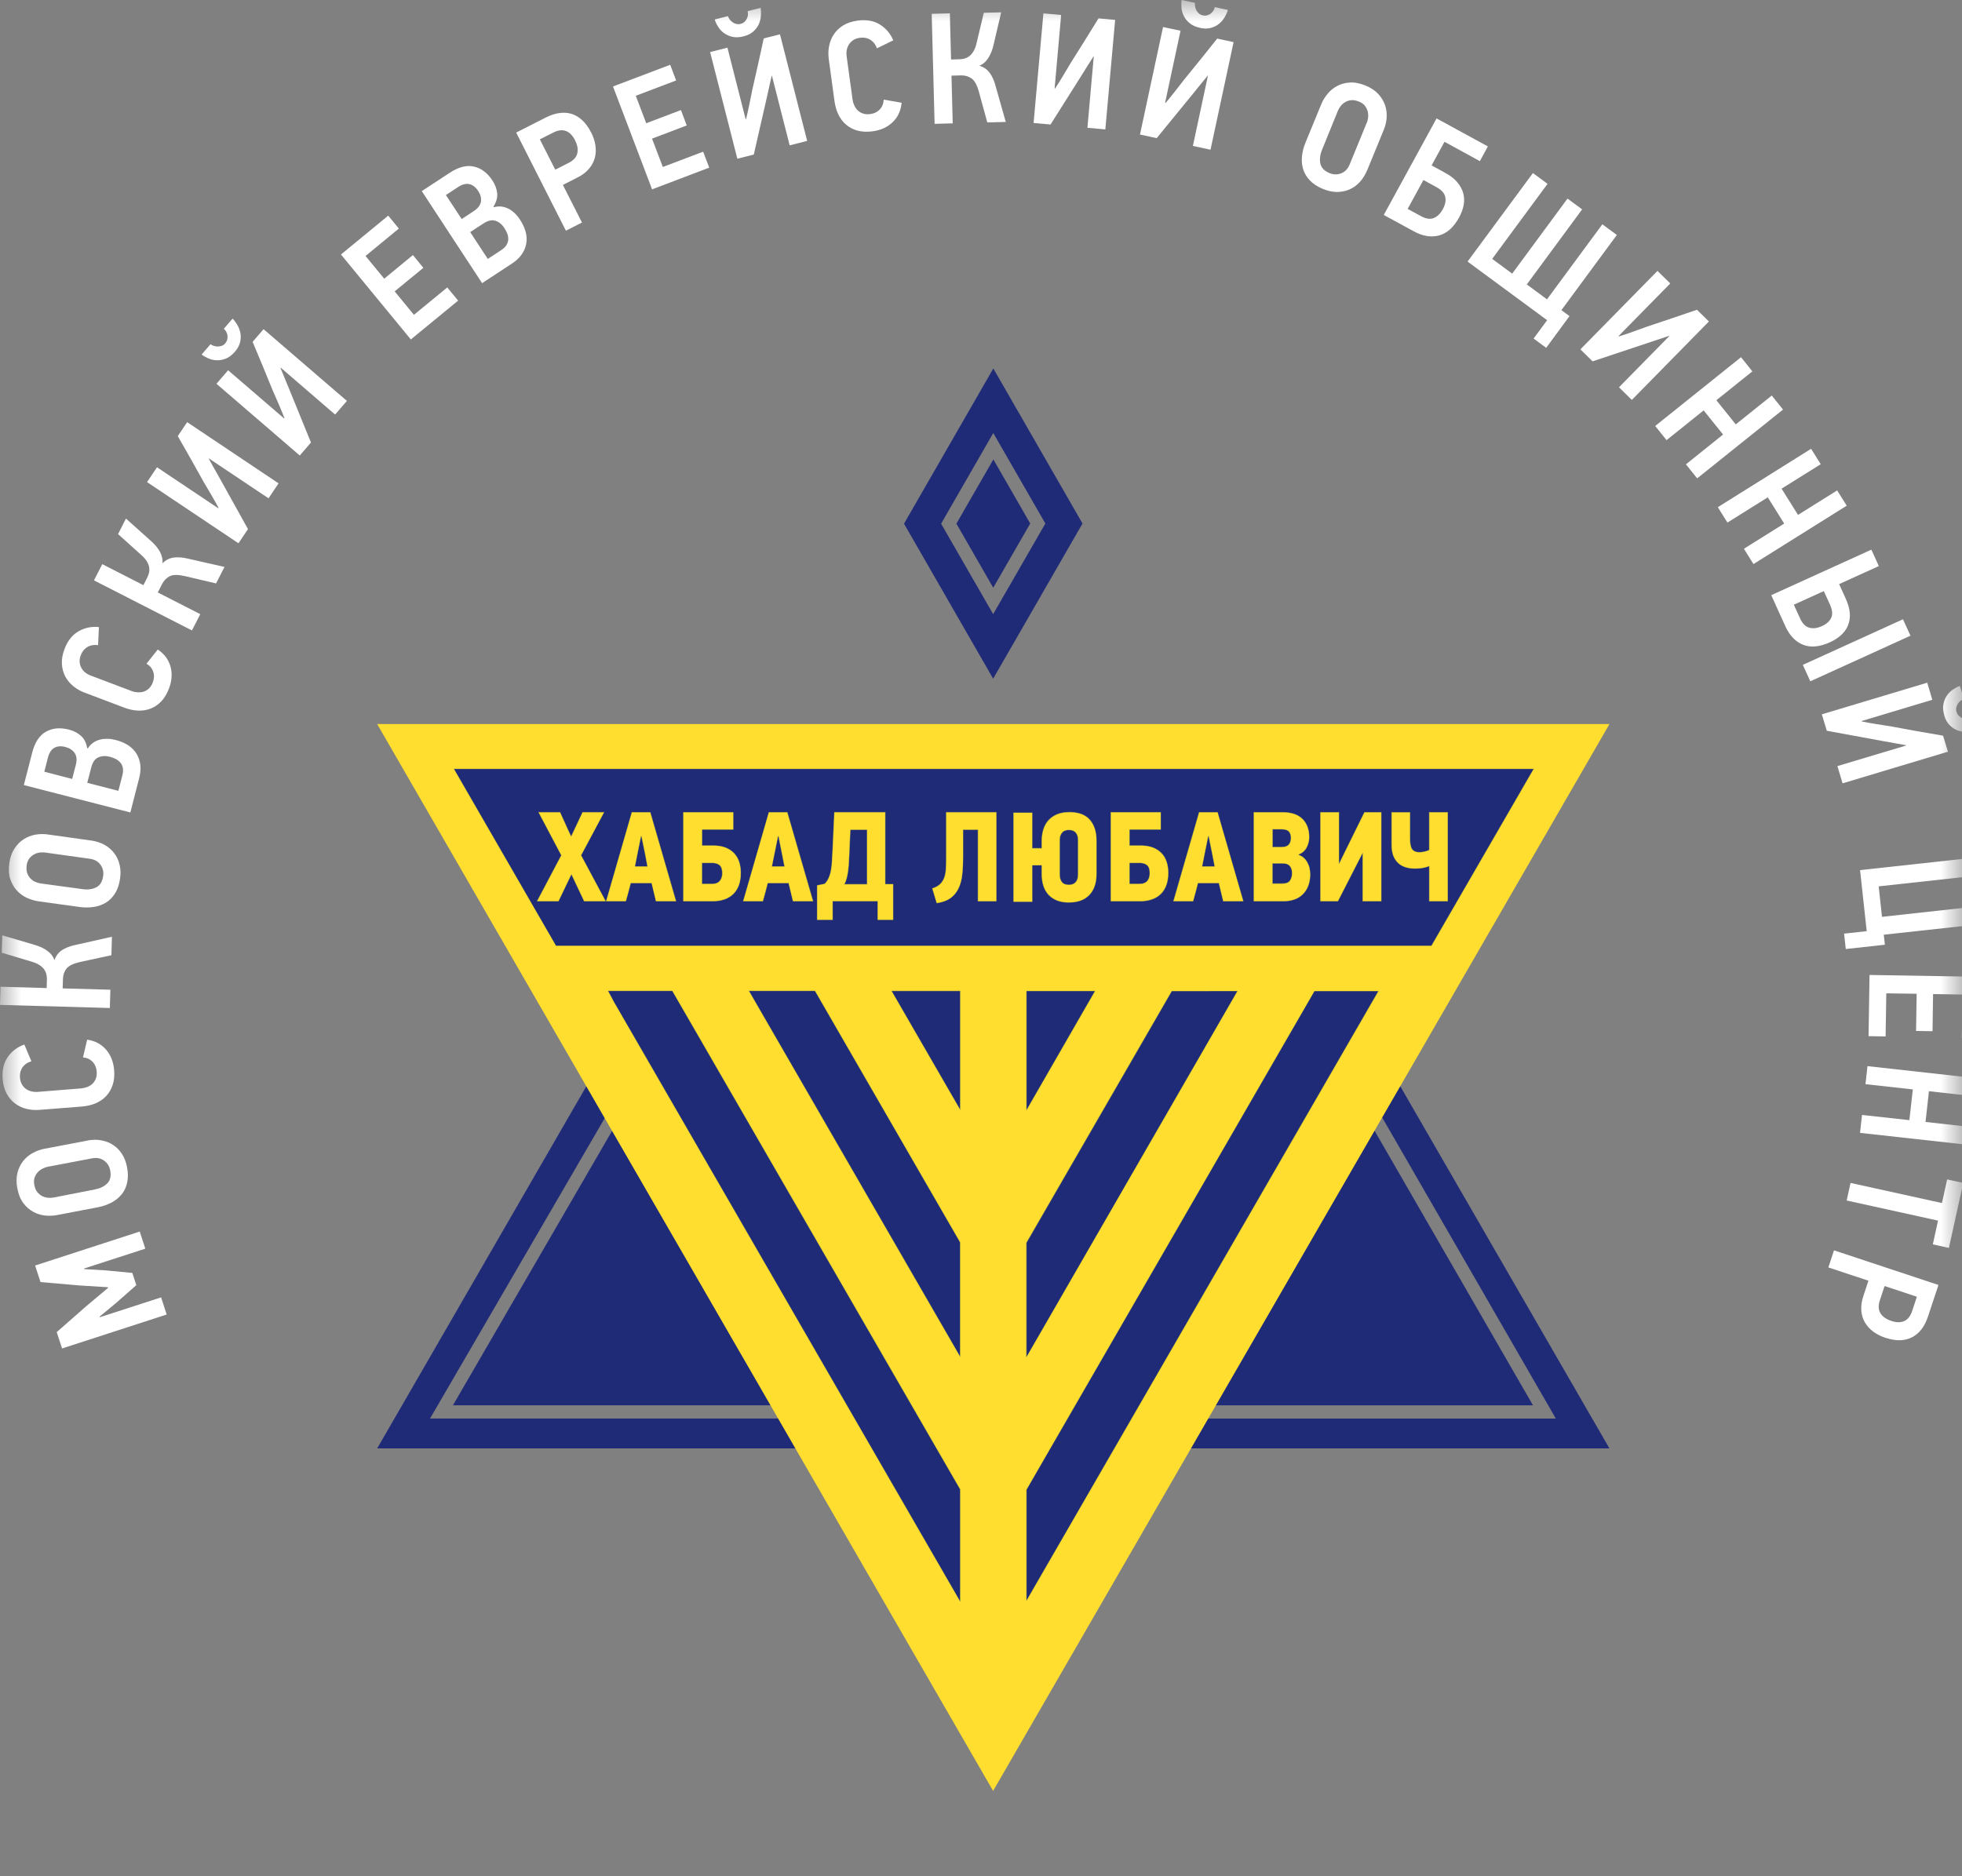 <?xml version="1.0" encoding="UTF-8"?> <svg xmlns="http://www.w3.org/2000/svg" width="46" height="44" viewBox="0 0 46 44" fill="none"><rect x="0" y="0" width="46" height="44" fill="#808080" stroke="none"/><mask id="mask0_2918_502" style="mask-type:luminance" maskUnits="userSpaceOnUse" x="0" y="0" width="46" height="44"><path d="M46 0H0V44H46V0Z" fill="white"></path></mask><g mask="url(#mask0_2918_502)"><path d="M23.29 10.774L22.423 12.28L23.287 13.783L24.154 12.277L23.29 10.774Z" fill="#202B77"></path><path d="M23.289 8.641L21.195 12.281L23.285 15.916L25.38 12.277L23.289 8.641ZM22.065 12.28L23.288 10.155L24.509 12.277L23.285 14.402L22.064 12.28H22.065Z" fill="#202B77"></path><path d="M32.486 24.877L36.599 17.918H21.026L18.113 17.911L18.109 17.918H9.979L14.092 24.877L8.843 33.967H19.465L23.288 40.437L27.112 33.967H37.734L32.485 24.877H32.486ZM10.083 33.265L14.251 26.096L14.421 26.399L10.619 32.956H18.46L18.627 33.266H10.084L10.083 33.265ZM28.059 33.266L28.162 32.957H35.942L32.04 26.192L32.24 25.919L36.477 33.267H28.058L28.059 33.266Z" fill="#202B77"></path><path d="M22.522 37.596L22.507 37.572L14.353 23.447H14.354L14.237 23.228H15.768L15.771 23.232L22.522 34.925V37.596ZM14.377 23.458L22.507 37.539V34.929L15.76 23.243H14.264L14.38 23.458H14.377ZM24.057 37.577V34.934L30.81 23.234H32.335L32.328 23.246L24.056 37.578L24.057 37.577ZM24.072 34.936V37.519L32.309 23.247H30.82L24.071 34.936H24.072ZM24.057 31.864V29.14L27.457 23.249L27.463 23.234H27.47L29.034 23.232L29.027 23.245L24.058 31.865L24.057 31.864ZM24.072 29.144V31.807L29.005 23.247H27.477L24.072 29.145V29.144ZM22.522 31.856L22.507 31.831L17.54 23.228H19.113L19.116 23.232L22.522 29.132V31.856ZM17.568 23.243L22.507 31.799V29.136L19.105 23.243H17.568ZM24.057 26.072V23.23H25.692L25.685 23.242L24.057 26.072ZM24.072 23.246V26.015L25.665 23.247H24.072V23.246ZM22.522 26.064L22.507 26.039L20.885 23.23H22.522V26.064ZM20.913 23.245L22.507 26.006V23.245H20.913ZM33.565 22.191H13.03L13.027 22.187L10.623 18.021H35.973L35.967 18.032L33.564 22.191H33.565ZM13.039 22.176H33.557L35.949 18.037H10.65L13.038 22.176H13.039Z" fill="#7D874F"></path><path d="M8.844 16.982L23.265 41.966L23.284 41.999L37.735 16.98H8.844V16.982ZM22.515 37.568L14.366 23.453H14.368L14.251 23.235H15.764L22.515 34.927V37.566V37.568ZM22.515 31.828L17.554 23.235H19.109L22.513 29.134V31.826L22.515 31.828ZM22.515 26.035L20.899 23.237H22.515V26.035ZM24.064 37.547V34.935L30.816 23.241H32.322L24.064 37.547ZM27.471 23.241H27.467L29.017 23.239L24.062 31.836V29.143L27.47 23.241H27.471ZM24.064 26.044V23.238H25.678L24.064 26.044ZM13.035 22.183L10.638 18.029H35.962L33.561 22.183H13.035Z" fill="#FFDE2F"></path><path d="M14.209 21.139H13.691L13.689 21.134L13.396 20.515L13.097 21.139H12.582L12.588 21.128L13.154 20.058L12.617 19.042H13.135V19.046C13.18 19.142 13.223 19.238 13.267 19.334C13.303 19.417 13.344 19.505 13.391 19.603L13.655 19.042H14.172L14.165 19.053L13.629 20.058L14.207 21.139H14.209ZM13.701 21.124H14.183L13.613 20.058V20.054L14.146 19.057H13.664L13.391 19.639L13.384 19.623C13.335 19.52 13.293 19.426 13.255 19.339C13.212 19.245 13.169 19.15 13.127 19.056H12.645L13.173 20.056V20.06L12.609 21.122H13.088L13.399 20.478L13.406 20.493L13.702 21.124H13.701Z" fill="#7D874F"></path><path d="M15.859 21.139H15.376V21.134L15.274 20.714H14.792C14.774 20.782 14.757 20.85 14.738 20.921C14.719 20.993 14.7 21.066 14.679 21.134V21.139H14.204L14.207 21.13L14.81 19.043H15.252V19.048L15.858 21.139H15.859ZM15.388 21.124H15.839L15.243 19.058H14.823L14.227 21.124H14.668C14.687 21.057 14.706 20.988 14.726 20.917C14.745 20.845 14.762 20.774 14.781 20.705V20.699H15.288V20.705L15.39 21.124H15.388ZM15.191 20.329H14.874V20.32L14.935 20.02L15.02 19.601H15.047V19.608L15.131 20.023L15.19 20.328L15.191 20.329ZM14.893 20.314H15.173L15.119 20.027L15.036 19.617H15.033L14.95 20.024L14.893 20.314Z" fill="#7D874F"></path><path d="M16.713 21.139H16.015V19.043H17.196V19.459H16.464V19.824H16.72C16.83 19.824 16.927 19.84 17.01 19.872C17.091 19.904 17.161 19.949 17.214 20.005C17.267 20.062 17.308 20.13 17.334 20.209C17.36 20.29 17.373 20.375 17.373 20.468C17.373 20.58 17.357 20.679 17.327 20.762C17.296 20.845 17.251 20.916 17.193 20.972C17.136 21.027 17.066 21.07 16.984 21.098C16.902 21.127 16.811 21.14 16.714 21.14L16.713 21.139ZM16.03 21.124H16.713C16.81 21.124 16.898 21.11 16.978 21.082C17.057 21.055 17.125 21.014 17.181 20.959C17.237 20.905 17.28 20.837 17.311 20.756C17.34 20.675 17.357 20.578 17.357 20.468C17.357 20.378 17.343 20.292 17.319 20.215C17.293 20.139 17.255 20.07 17.202 20.016C17.15 19.962 17.083 19.918 17.003 19.887C16.922 19.855 16.826 19.839 16.718 19.839H16.448V19.444H17.18V19.059H16.03V21.125V21.124ZM16.698 20.739H16.448V20.227H16.694C16.771 20.227 16.833 20.246 16.875 20.283C16.919 20.32 16.94 20.385 16.94 20.477C16.94 20.556 16.92 20.62 16.88 20.668C16.841 20.716 16.778 20.74 16.697 20.74L16.698 20.739ZM16.464 20.724H16.698C16.776 20.724 16.833 20.702 16.869 20.657C16.908 20.612 16.927 20.552 16.927 20.476C16.927 20.389 16.906 20.328 16.867 20.294C16.827 20.26 16.769 20.242 16.695 20.242H16.464V20.723V20.724Z" fill="#7D874F"></path><path d="M19.071 21.139H18.588V21.134L18.486 20.714H18.004C17.986 20.782 17.968 20.85 17.951 20.921C17.929 21.003 17.91 21.071 17.892 21.134V21.139H17.417L17.42 21.13L18.023 19.043H18.465V19.048L19.071 21.139ZM18.6 21.124H19.05L18.454 19.058H18.035L17.439 21.124H17.88C17.898 21.063 17.915 20.996 17.937 20.917C17.956 20.845 17.974 20.774 17.993 20.705V20.699H18.499V20.705L18.6 21.124ZM18.402 20.329H18.085V20.32L18.147 20.02L18.231 19.601H18.258V19.608L18.343 20.023L18.401 20.328L18.402 20.329ZM18.104 20.314H18.385L18.329 20.027L18.247 19.617H18.245L18.162 20.024L18.103 20.314H18.104Z" fill="#7D874F"></path><path d="M20.948 21.576H20.573V21.139H19.527V21.576H19.152V20.758H19.159L19.333 20.721C19.373 20.679 19.405 20.631 19.427 20.578C19.45 20.525 19.467 20.465 19.479 20.399C19.491 20.332 19.499 20.257 19.502 20.174C19.506 20.09 19.512 19.996 19.517 19.89L19.557 19.041H20.761V20.728H20.946V21.575L20.948 21.576ZM20.59 21.561H20.933V20.746H20.748V19.059H19.573L19.535 19.892C19.529 19.998 19.524 20.092 19.52 20.177C19.516 20.26 19.508 20.336 19.495 20.404C19.483 20.471 19.465 20.532 19.442 20.587C19.419 20.641 19.385 20.691 19.343 20.735H19.341L19.339 20.738L19.169 20.772V21.562H19.512V21.126H20.588V21.562L20.59 21.561ZM20.338 20.744H19.779L19.785 20.732C19.808 20.693 19.828 20.644 19.843 20.587C19.858 20.528 19.868 20.465 19.877 20.399C19.885 20.331 19.89 20.261 19.893 20.192C19.897 20.11 19.9 20.045 19.904 19.985L19.928 19.446H20.338V20.744ZM19.806 20.729H20.323V19.462H19.943L19.92 19.988C19.916 20.047 19.913 20.113 19.909 20.193C19.907 20.264 19.901 20.333 19.893 20.401C19.885 20.468 19.874 20.532 19.859 20.591C19.845 20.644 19.828 20.691 19.807 20.729H19.806Z" fill="#7D874F"></path><path d="M21.957 21.186V21.179L21.851 20.83L21.857 20.827C21.934 20.802 21.994 20.769 22.036 20.729C22.078 20.69 22.109 20.641 22.131 20.584C22.153 20.527 22.166 20.459 22.171 20.381C22.176 20.303 22.177 20.212 22.177 20.107V19.041H23.364V21.138H22.922V19.461H22.584V20.096C22.584 20.246 22.578 20.385 22.564 20.51C22.55 20.634 22.52 20.744 22.477 20.836C22.433 20.928 22.369 21.006 22.288 21.064C22.206 21.124 22.097 21.164 21.964 21.184H21.957V21.186ZM21.87 20.841L21.968 21.168C22.096 21.147 22.2 21.109 22.279 21.052C22.358 20.994 22.421 20.919 22.465 20.829C22.508 20.739 22.537 20.631 22.55 20.509C22.564 20.385 22.571 20.246 22.571 20.098V19.447H22.94V21.124H23.352V19.058H22.195V20.109C22.195 20.212 22.192 20.305 22.188 20.382C22.183 20.461 22.169 20.531 22.147 20.589C22.126 20.648 22.091 20.698 22.048 20.74C22.006 20.781 21.946 20.814 21.871 20.84L21.87 20.841Z" fill="#7D874F"></path><path d="M25.062 21.17C24.952 21.17 24.855 21.154 24.775 21.12C24.694 21.087 24.626 21.04 24.573 20.98C24.52 20.921 24.481 20.849 24.455 20.766C24.43 20.684 24.418 20.592 24.418 20.491V20.295H24.207V21.15H23.758V19.053H24.207V19.885H24.418V19.716C24.418 19.619 24.432 19.526 24.459 19.443C24.486 19.358 24.528 19.286 24.581 19.228C24.636 19.168 24.705 19.122 24.784 19.089C24.864 19.056 24.96 19.039 25.066 19.039C25.287 19.039 25.451 19.1 25.556 19.221C25.661 19.341 25.713 19.508 25.713 19.716V20.491C25.713 20.706 25.655 20.873 25.544 20.991C25.431 21.108 25.269 21.168 25.063 21.168L25.062 21.17ZM24.191 20.281H24.433V20.492C24.433 20.59 24.445 20.682 24.47 20.762C24.494 20.842 24.534 20.912 24.585 20.97C24.637 21.027 24.704 21.074 24.782 21.106C24.86 21.139 24.954 21.155 25.063 21.155C25.265 21.155 25.423 21.097 25.533 20.982C25.642 20.868 25.698 20.703 25.698 20.494V19.719C25.698 19.515 25.646 19.352 25.544 19.233C25.443 19.116 25.281 19.056 25.066 19.056C24.961 19.056 24.869 19.073 24.791 19.105C24.713 19.138 24.647 19.183 24.594 19.241C24.541 19.299 24.501 19.369 24.474 19.451C24.448 19.533 24.434 19.622 24.434 19.719V19.903H24.192V19.071H23.773V21.138H24.192V20.283L24.191 20.281ZM25.058 20.761C24.982 20.761 24.924 20.737 24.889 20.69C24.854 20.643 24.836 20.584 24.836 20.513V19.693C24.836 19.627 24.855 19.57 24.89 19.523C24.927 19.477 24.984 19.452 25.061 19.452C25.137 19.452 25.191 19.476 25.229 19.519C25.266 19.563 25.285 19.621 25.285 19.693V20.513C25.285 20.588 25.266 20.649 25.228 20.692C25.19 20.737 25.133 20.759 25.058 20.759V20.761ZM25.061 19.469C24.988 19.469 24.937 19.491 24.903 19.533C24.869 19.576 24.851 19.631 24.851 19.693V20.513C24.851 20.581 24.867 20.637 24.901 20.68C24.934 20.724 24.986 20.744 25.058 20.744C25.13 20.744 25.18 20.724 25.216 20.683C25.251 20.642 25.269 20.585 25.269 20.513V19.693C25.269 19.627 25.251 19.571 25.217 19.53C25.183 19.489 25.13 19.469 25.061 19.469Z" fill="#7D874F"></path><path d="M26.736 21.139H26.038V19.043H27.22V19.459H26.487V19.824H26.743C26.854 19.824 26.95 19.84 27.033 19.872C27.116 19.904 27.184 19.949 27.237 20.005C27.291 20.061 27.331 20.13 27.357 20.209C27.383 20.288 27.397 20.375 27.397 20.468C27.397 20.58 27.38 20.679 27.35 20.762C27.319 20.845 27.274 20.916 27.217 20.972C27.16 21.027 27.089 21.07 27.007 21.098C26.926 21.127 26.836 21.14 26.738 21.14L26.736 21.139ZM26.055 21.124H26.738C26.834 21.124 26.923 21.11 27.003 21.082C27.082 21.055 27.152 21.014 27.206 20.959C27.262 20.906 27.305 20.837 27.335 20.756C27.365 20.675 27.382 20.578 27.382 20.468C27.382 20.378 27.369 20.292 27.344 20.215C27.318 20.137 27.278 20.07 27.227 20.016C27.175 19.962 27.108 19.918 27.028 19.887C26.947 19.855 26.851 19.839 26.743 19.839H26.472V19.444H27.205V19.059H26.055V21.125V21.124ZM26.721 20.739H26.472V20.227H26.719C26.796 20.227 26.858 20.246 26.901 20.283C26.945 20.32 26.966 20.385 26.966 20.477C26.966 20.556 26.946 20.62 26.907 20.668C26.866 20.716 26.805 20.74 26.723 20.74L26.721 20.739ZM26.487 20.724H26.721C26.799 20.724 26.856 20.702 26.894 20.657C26.931 20.614 26.95 20.552 26.95 20.476C26.95 20.389 26.93 20.328 26.89 20.294C26.849 20.26 26.792 20.242 26.719 20.242H26.487V20.723V20.724Z" fill="#7D874F"></path><path d="M29.158 21.139H28.675V21.134L28.573 20.714H28.091L28.081 20.751C28.066 20.807 28.053 20.864 28.037 20.921C28.02 20.987 28.001 21.056 27.978 21.134V21.139H27.503L27.506 21.13L28.109 19.043H28.551V19.048L29.157 21.139H29.158ZM28.687 21.124H29.138L28.541 19.058H28.122L27.526 21.124H27.967C27.989 21.049 28.006 20.981 28.024 20.917C28.039 20.86 28.054 20.803 28.069 20.747L28.081 20.699H28.586V20.705L28.689 21.124H28.687ZM28.491 20.329H28.173V20.32L28.32 19.602H28.347V19.609L28.431 20.024L28.49 20.329H28.491ZM28.192 20.314H28.472L28.416 20.027L28.333 19.617H28.331L28.19 20.314H28.192Z" fill="#7D874F"></path><path d="M30.101 21.139H29.391V19.043H30.071C30.275 19.043 30.433 19.096 30.54 19.201C30.646 19.305 30.7 19.453 30.7 19.636C30.7 19.715 30.681 19.794 30.643 19.872C30.605 19.948 30.542 20.006 30.455 20.042V20.046C30.501 20.062 30.542 20.087 30.575 20.118C30.609 20.149 30.637 20.188 30.659 20.23C30.681 20.271 30.697 20.314 30.708 20.362C30.718 20.408 30.723 20.453 30.723 20.498C30.723 20.6 30.708 20.692 30.678 20.771C30.648 20.85 30.605 20.919 30.55 20.973C30.496 21.027 30.429 21.07 30.353 21.097C30.277 21.125 30.191 21.139 30.099 21.139H30.101ZM29.407 21.124H30.103C30.192 21.124 30.277 21.11 30.352 21.083C30.427 21.056 30.491 21.015 30.544 20.962C30.597 20.909 30.637 20.844 30.668 20.766C30.696 20.689 30.711 20.599 30.711 20.498C30.711 20.454 30.706 20.409 30.696 20.364C30.685 20.318 30.67 20.276 30.648 20.236C30.627 20.196 30.599 20.16 30.567 20.129C30.534 20.098 30.493 20.075 30.447 20.06H30.442V20.032H30.447C30.533 19.996 30.594 19.94 30.631 19.865C30.668 19.79 30.686 19.712 30.686 19.636C30.686 19.455 30.633 19.312 30.53 19.212C30.427 19.109 30.273 19.058 30.073 19.058H29.407V21.124ZM30.071 20.729H29.825V20.235H30.075C30.156 20.235 30.214 20.257 30.251 20.3C30.286 20.344 30.305 20.401 30.305 20.473C30.305 20.546 30.289 20.604 30.256 20.654C30.224 20.705 30.161 20.729 30.074 20.729H30.071ZM29.84 20.714H30.071C30.154 20.714 30.212 20.691 30.241 20.646C30.273 20.6 30.288 20.541 30.288 20.475C30.288 20.408 30.27 20.352 30.237 20.313C30.205 20.273 30.15 20.253 30.074 20.253H29.84V20.716V20.714ZM30.048 19.874H29.825V19.438H30.045C30.128 19.438 30.188 19.455 30.224 19.491C30.259 19.526 30.277 19.58 30.277 19.651C30.277 19.716 30.259 19.77 30.224 19.812C30.188 19.853 30.128 19.874 30.047 19.874H30.048ZM29.84 19.86H30.048C30.124 19.86 30.18 19.84 30.213 19.802C30.245 19.764 30.262 19.712 30.262 19.651C30.262 19.584 30.245 19.534 30.213 19.502C30.18 19.469 30.124 19.453 30.045 19.453H29.841V19.858L29.84 19.86Z" fill="#7D874F"></path><path d="M32.391 21.139H31.942V20.024L31.371 21.139H30.952V19.043H31.399V20.238L31.987 19.043H32.391V21.139ZM31.957 21.124H32.375V19.058H31.995L31.4 20.265H31.381V19.058H30.966V21.124H31.36L31.94 19.99H31.955V21.124H31.957Z" fill="#7D874F"></path><path d="M33.948 21.139H33.503V20.318C33.456 20.337 33.404 20.352 33.349 20.36C33.208 20.382 33.074 20.378 32.957 20.344C32.889 20.324 32.831 20.291 32.78 20.246C32.731 20.201 32.692 20.143 32.663 20.073C32.635 20.002 32.621 19.915 32.621 19.813V19.043H33.064V19.651C33.064 19.776 33.08 19.865 33.113 19.911C33.144 19.957 33.202 19.981 33.283 19.981C33.317 19.981 33.355 19.975 33.397 19.966C33.439 19.956 33.475 19.944 33.502 19.93V19.043H33.947V21.139H33.948ZM33.517 21.124H33.932V19.058H33.517V19.94L33.513 19.942C33.483 19.959 33.445 19.973 33.4 19.982C33.356 19.991 33.317 19.997 33.281 19.997C33.196 19.997 33.134 19.971 33.099 19.921C33.064 19.87 33.047 19.782 33.047 19.651V19.058H32.635V19.812C32.635 19.911 32.648 19.997 32.676 20.066C32.703 20.134 32.741 20.192 32.789 20.234C32.836 20.276 32.893 20.309 32.959 20.328C33.073 20.362 33.204 20.364 33.344 20.344C33.403 20.334 33.456 20.32 33.506 20.298L33.517 20.294V21.123V21.124Z" fill="#7D874F"></path><path d="M13.093 21.132H12.596L13.163 20.058L12.631 19.051H13.131C13.174 19.146 13.218 19.243 13.26 19.338C13.302 19.433 13.346 19.529 13.391 19.622L13.66 19.051H14.16L13.622 20.058L14.197 21.132H13.697L13.398 20.498L13.093 21.132Z" fill="#FFDE2F"></path><path d="M15.281 20.707H14.787C14.769 20.777 14.75 20.848 14.731 20.92C14.712 20.992 14.693 21.063 14.672 21.132H14.215L14.815 19.051H15.245L15.847 21.132H15.38L15.278 20.707H15.281ZM14.943 20.023L14.883 20.322H15.183L15.126 20.025L15.041 19.61H15.026L14.943 20.023Z" fill="#FFDE2F"></path><path d="M16.023 21.132V19.051H17.19V19.451H16.458V19.831H16.72C16.831 19.831 16.926 19.847 17.008 19.878C17.089 19.91 17.156 19.955 17.209 20.011C17.262 20.066 17.302 20.133 17.328 20.212C17.353 20.291 17.367 20.377 17.367 20.468C17.367 20.579 17.352 20.676 17.321 20.759C17.289 20.842 17.246 20.91 17.189 20.966C17.131 21.02 17.063 21.063 16.982 21.09C16.901 21.117 16.812 21.132 16.714 21.132H16.023ZM16.699 20.731C16.779 20.731 16.837 20.707 16.877 20.661C16.916 20.615 16.936 20.554 16.936 20.476C16.936 20.386 16.914 20.323 16.873 20.288C16.831 20.253 16.772 20.234 16.696 20.234H16.456V20.731H16.699Z" fill="#FFDE2F"></path><path d="M18.493 20.707H17.998C17.981 20.777 17.962 20.848 17.943 20.92C17.924 20.992 17.905 21.063 17.884 21.132H17.427L18.027 19.051H18.457L19.059 21.132H18.592L18.49 20.707H18.493ZM18.155 20.023L18.095 20.322H18.395L18.337 20.025L18.254 19.61H18.239L18.156 20.023H18.155Z" fill="#FFDE2F"></path><path d="M19.52 21.132V21.569H19.16V20.765L19.337 20.729C19.379 20.686 19.412 20.637 19.434 20.582C19.457 20.529 19.475 20.468 19.486 20.401C19.498 20.334 19.506 20.26 19.51 20.175C19.514 20.092 19.52 19.997 19.525 19.891L19.563 19.051H20.753V20.737H20.938V21.569H20.579V21.132H19.517H19.52ZM19.912 19.987C19.908 20.053 19.905 20.122 19.901 20.194C19.898 20.266 19.893 20.336 19.884 20.402C19.876 20.469 19.865 20.532 19.85 20.59C19.835 20.649 19.816 20.698 19.792 20.739H20.33V19.456H19.935L19.91 19.989L19.912 19.987Z" fill="#FFDE2F"></path><path d="M23.359 19.051V21.133H22.931V19.456H22.579V20.098C22.579 20.249 22.572 20.387 22.558 20.511C22.545 20.634 22.516 20.742 22.471 20.833C22.427 20.924 22.365 21.001 22.285 21.059C22.204 21.118 22.097 21.157 21.963 21.177L21.861 20.837C21.939 20.811 21.999 20.779 22.042 20.736C22.084 20.696 22.117 20.647 22.139 20.588C22.161 20.53 22.174 20.462 22.18 20.384C22.185 20.305 22.187 20.214 22.187 20.11V19.051H23.359Z" fill="#FFDE2F"></path><path d="M25.066 19.048C25.285 19.048 25.447 19.108 25.55 19.228C25.654 19.348 25.706 19.511 25.706 19.718V20.493C25.706 20.706 25.65 20.871 25.538 20.987C25.427 21.104 25.267 21.162 25.063 21.162C24.953 21.162 24.859 21.146 24.779 21.113C24.698 21.081 24.633 21.034 24.58 20.976C24.527 20.917 24.489 20.846 24.463 20.765C24.438 20.683 24.426 20.592 24.426 20.493V20.29H24.199V21.145H23.765V19.063H24.199V19.895H24.426V19.719C24.426 19.621 24.44 19.532 24.466 19.448C24.493 19.366 24.532 19.295 24.587 19.236C24.641 19.178 24.708 19.131 24.787 19.099C24.867 19.066 24.96 19.05 25.066 19.05V19.048ZM25.061 19.461C24.986 19.461 24.931 19.483 24.896 19.529C24.86 19.574 24.843 19.628 24.843 19.695V20.514C24.843 20.584 24.86 20.641 24.894 20.686C24.928 20.731 24.983 20.753 25.058 20.753C25.133 20.753 25.184 20.731 25.223 20.689C25.259 20.646 25.278 20.588 25.278 20.513V19.694C25.278 19.624 25.261 19.567 25.224 19.525C25.187 19.481 25.133 19.461 25.062 19.461H25.061Z" fill="#FFDE2F"></path><path d="M26.046 21.132V19.051H27.213V19.451H26.48V19.831H26.743C26.852 19.831 26.949 19.847 27.03 19.878C27.112 19.91 27.179 19.955 27.232 20.011C27.285 20.066 27.324 20.133 27.35 20.212C27.376 20.291 27.388 20.377 27.388 20.468C27.388 20.579 27.373 20.676 27.342 20.759C27.311 20.842 27.267 20.91 27.21 20.966C27.153 21.02 27.085 21.063 27.003 21.09C26.923 21.117 26.833 21.132 26.735 21.132H26.045H26.046ZM26.721 20.731C26.802 20.731 26.86 20.707 26.9 20.661C26.939 20.615 26.958 20.554 26.958 20.476C26.958 20.386 26.938 20.323 26.896 20.288C26.854 20.253 26.795 20.234 26.719 20.234H26.48V20.731H26.723H26.721Z" fill="#FFDE2F"></path><path d="M28.579 20.707H28.086C28.069 20.777 28.05 20.848 28.03 20.92C28.011 20.992 27.992 21.063 27.972 21.132H27.515L28.116 19.051H28.546L29.147 21.132H28.68L28.578 20.707H28.579ZM28.241 20.023L28.182 20.322H28.481L28.424 20.025L28.34 19.61H28.325L28.241 20.023Z" fill="#FFDE2F"></path><path d="M30.717 20.498C30.717 20.6 30.702 20.69 30.672 20.769C30.643 20.848 30.6 20.914 30.547 20.967C30.494 21.022 30.429 21.063 30.353 21.09C30.276 21.117 30.193 21.132 30.101 21.132H29.398V19.051H30.071C30.274 19.051 30.429 19.102 30.534 19.206C30.64 19.309 30.693 19.454 30.693 19.636C30.693 19.714 30.674 19.791 30.636 19.867C30.598 19.944 30.535 20.001 30.448 20.036V20.051C30.495 20.068 30.536 20.091 30.57 20.123C30.604 20.155 30.632 20.192 30.653 20.232C30.675 20.273 30.692 20.317 30.701 20.363C30.711 20.409 30.716 20.454 30.716 20.498H30.717ZM30.268 19.651C30.268 19.582 30.25 19.53 30.218 19.496C30.184 19.462 30.127 19.445 30.045 19.445H29.833V19.867H30.048C30.127 19.867 30.184 19.847 30.218 19.808C30.252 19.768 30.268 19.716 30.268 19.652V19.651ZM30.295 20.475C30.295 20.405 30.278 20.349 30.242 20.307C30.208 20.265 30.151 20.245 30.074 20.245H29.831V20.724H30.071C30.157 20.724 30.215 20.699 30.248 20.652C30.279 20.604 30.295 20.545 30.295 20.475Z" fill="#FFDE2F"></path><path d="M31.95 21.132V19.998H31.947L31.367 21.132H30.96V19.051H31.39V20.258H31.396L31.991 19.051H32.383V21.132H31.95Z" fill="#FFDE2F"></path><path d="M33.055 19.051V19.651C33.055 19.779 33.071 19.867 33.105 19.915C33.139 19.964 33.198 19.989 33.282 19.989C33.316 19.989 33.354 19.983 33.399 19.974C33.443 19.964 33.481 19.951 33.511 19.936V19.051H33.941V21.132H33.511V20.307C33.461 20.329 33.406 20.344 33.348 20.354C33.289 20.363 33.232 20.367 33.176 20.367C33.099 20.367 33.026 20.358 32.96 20.337C32.893 20.317 32.834 20.285 32.787 20.242C32.738 20.198 32.7 20.141 32.671 20.072C32.644 20.002 32.629 19.916 32.629 19.814V19.052H33.056L33.055 19.051Z" fill="#FFDE2F"></path><path d="M3.406 29.283L1.971 29.748L1.975 29.762L2.492 29.793L3.103 29.852L3.196 30.138L2.721 30.557L2.334 30.877L2.342 30.89L3.777 30.425L3.908 30.827L1.455 31.623L1.33 31.239L2.021 30.633L2.536 30.2L2.532 30.187L1.859 30.145L0.95 30.066L0.823 29.678L3.276 28.881L3.407 29.283H3.406Z" fill="white"></path><path d="M2.04 26.748C2.161 26.725 2.274 26.722 2.379 26.743C2.484 26.762 2.576 26.799 2.659 26.856C2.743 26.912 2.811 26.984 2.865 27.071C2.92 27.158 2.958 27.259 2.979 27.373C3.005 27.512 3.005 27.634 2.979 27.743C2.954 27.851 2.909 27.943 2.843 28.02C2.778 28.096 2.699 28.158 2.604 28.207C2.508 28.256 2.405 28.291 2.293 28.312L1.336 28.495C1.247 28.512 1.153 28.515 1.056 28.506C0.958 28.495 0.867 28.466 0.778 28.418C0.691 28.371 0.614 28.303 0.547 28.214C0.48 28.126 0.433 28.009 0.405 27.866C0.379 27.732 0.381 27.613 0.408 27.506C0.435 27.4 0.48 27.308 0.541 27.23C0.603 27.151 0.678 27.088 0.766 27.04C0.853 26.992 0.944 26.958 1.04 26.94L2.042 26.75L2.04 26.748ZM1.113 27.363C1.082 27.369 1.045 27.383 1.006 27.402C0.965 27.421 0.928 27.447 0.894 27.481C0.86 27.515 0.834 27.557 0.814 27.607C0.795 27.657 0.792 27.717 0.804 27.788C0.818 27.859 0.841 27.915 0.876 27.957C0.91 27.999 0.95 28.03 0.993 28.052C1.037 28.073 1.08 28.085 1.127 28.089C1.173 28.093 1.215 28.092 1.255 28.084L2.224 27.894C2.345 27.871 2.442 27.824 2.514 27.753C2.586 27.681 2.609 27.579 2.583 27.445C2.566 27.35 2.518 27.275 2.44 27.218C2.363 27.161 2.267 27.143 2.156 27.165L1.113 27.363Z" fill="white"></path><path d="M2.045 24.381C2.228 24.409 2.375 24.486 2.486 24.614C2.597 24.742 2.659 24.901 2.676 25.093C2.687 25.227 2.676 25.344 2.64 25.446C2.606 25.548 2.555 25.635 2.486 25.707C2.418 25.779 2.335 25.835 2.237 25.876C2.141 25.916 2.033 25.94 1.917 25.95L0.92 26.028C0.819 26.037 0.72 26.028 0.62 26.004C0.522 25.979 0.432 25.937 0.353 25.879C0.274 25.819 0.209 25.743 0.156 25.647C0.104 25.552 0.073 25.438 0.062 25.302C0.046 25.095 0.087 24.922 0.185 24.784C0.283 24.647 0.412 24.55 0.571 24.496L0.736 24.888C0.699 24.899 0.665 24.914 0.631 24.933C0.598 24.953 0.568 24.979 0.543 25.01C0.517 25.041 0.496 25.08 0.483 25.123C0.469 25.167 0.464 25.216 0.468 25.269C0.473 25.333 0.488 25.387 0.514 25.431C0.54 25.474 0.571 25.51 0.609 25.537C0.647 25.564 0.69 25.582 0.735 25.594C0.779 25.605 0.824 25.609 0.869 25.607L1.893 25.525C1.947 25.521 1.998 25.509 2.047 25.491C2.094 25.472 2.137 25.446 2.171 25.412C2.205 25.378 2.231 25.338 2.248 25.291C2.266 25.243 2.271 25.189 2.267 25.127C2.26 25.036 2.228 24.961 2.171 24.901C2.113 24.841 2.04 24.806 1.946 24.797L2.043 24.383L2.045 24.381Z" fill="white"></path><path d="M2.578 23.639L0 23.566L0.012 23.14L1.094 23.171L1.1 22.967C1.1 22.93 1.097 22.892 1.088 22.851C1.079 22.812 1.062 22.774 1.037 22.737C1.013 22.7 0.976 22.666 0.928 22.633C0.881 22.601 0.819 22.575 0.743 22.552L0.041 22.342L0.053 21.935L0.807 22.157C0.932 22.192 1.036 22.241 1.116 22.303C1.198 22.364 1.25 22.435 1.275 22.515C1.314 22.412 1.373 22.334 1.458 22.279C1.542 22.225 1.648 22.184 1.778 22.158L2.624 21.968L2.612 22.401L1.873 22.561C1.717 22.597 1.612 22.648 1.559 22.715C1.506 22.783 1.478 22.863 1.476 22.957L1.469 23.179L2.588 23.21L2.575 23.637L2.578 23.639Z" fill="white"></path><path d="M2.128 19.709C2.25 19.727 2.358 19.761 2.45 19.813C2.543 19.864 2.619 19.93 2.679 20.01C2.739 20.089 2.781 20.18 2.804 20.279C2.828 20.38 2.832 20.488 2.815 20.602C2.796 20.742 2.757 20.858 2.697 20.952C2.637 21.046 2.565 21.118 2.479 21.17C2.393 21.221 2.298 21.254 2.192 21.27C2.086 21.285 1.977 21.285 1.864 21.27L0.899 21.136C0.809 21.123 0.719 21.096 0.629 21.055C0.541 21.015 0.462 20.957 0.395 20.884C0.328 20.81 0.277 20.722 0.241 20.616C0.206 20.51 0.199 20.384 0.219 20.24C0.238 20.105 0.278 19.992 0.338 19.901C0.398 19.81 0.47 19.736 0.554 19.682C0.639 19.628 0.73 19.592 0.828 19.574C0.926 19.557 1.024 19.555 1.119 19.569L2.128 19.71V19.709ZM1.052 19.992C1.021 19.988 0.983 19.988 0.938 19.992C0.893 19.998 0.85 20.01 0.807 20.032C0.764 20.054 0.726 20.085 0.692 20.126C0.658 20.167 0.635 20.224 0.625 20.294C0.616 20.365 0.62 20.427 0.639 20.478C0.658 20.53 0.685 20.572 0.718 20.605C0.752 20.639 0.79 20.665 0.832 20.683C0.874 20.701 0.915 20.712 0.954 20.718L1.933 20.851C2.056 20.869 2.163 20.855 2.254 20.81C2.346 20.765 2.4 20.676 2.419 20.542C2.433 20.447 2.412 20.36 2.357 20.281C2.301 20.202 2.218 20.154 2.105 20.139L1.052 19.992Z" fill="white"></path><path d="M2.707 17.352C2.946 17.413 3.112 17.525 3.206 17.685C3.3 17.846 3.319 18.034 3.263 18.249L3.056 19.053L0.559 18.411L0.756 17.646C0.817 17.409 0.923 17.247 1.076 17.16C1.228 17.073 1.409 17.057 1.62 17.111C1.725 17.138 1.816 17.184 1.894 17.253C1.972 17.319 2.022 17.417 2.044 17.545L2.061 17.549C2.095 17.495 2.138 17.45 2.185 17.417C2.233 17.383 2.286 17.36 2.343 17.345C2.4 17.33 2.46 17.325 2.523 17.326C2.585 17.327 2.645 17.337 2.705 17.352H2.707ZM1.532 17.517C1.431 17.491 1.345 17.498 1.275 17.537C1.204 17.576 1.152 17.655 1.122 17.775L1.039 18.098L1.692 18.267L1.777 17.94C1.807 17.823 1.799 17.729 1.751 17.66C1.703 17.59 1.631 17.543 1.533 17.518L1.532 17.517ZM2.58 17.748C2.474 17.721 2.383 17.725 2.304 17.762C2.225 17.797 2.17 17.876 2.139 17.998L2.046 18.358L2.775 18.546L2.869 18.184C2.885 18.12 2.889 18.062 2.881 18.015C2.873 17.967 2.855 17.925 2.826 17.89C2.798 17.854 2.762 17.826 2.72 17.802C2.678 17.779 2.63 17.762 2.58 17.749V17.748Z" fill="white"></path><path d="M3.698 15.231C3.851 15.334 3.951 15.466 3.997 15.63C4.042 15.792 4.031 15.963 3.963 16.144C3.915 16.27 3.855 16.37 3.781 16.448C3.706 16.525 3.623 16.583 3.53 16.618C3.438 16.653 3.338 16.67 3.233 16.664C3.129 16.659 3.021 16.636 2.913 16.595L1.978 16.241C1.883 16.206 1.797 16.155 1.718 16.091C1.639 16.027 1.577 15.951 1.53 15.864C1.484 15.777 1.458 15.679 1.451 15.57C1.445 15.462 1.465 15.344 1.514 15.217C1.588 15.023 1.698 14.885 1.846 14.802C1.993 14.719 2.151 14.688 2.319 14.706L2.3 15.13C2.263 15.123 2.225 15.123 2.187 15.127C2.148 15.132 2.11 15.142 2.074 15.16C2.037 15.178 2.003 15.204 1.971 15.236C1.94 15.269 1.916 15.311 1.895 15.363C1.872 15.423 1.864 15.479 1.868 15.529C1.872 15.579 1.887 15.626 1.909 15.665C1.932 15.706 1.962 15.74 1.997 15.77C2.034 15.8 2.072 15.822 2.114 15.838L3.074 16.201C3.124 16.221 3.176 16.233 3.228 16.235C3.28 16.238 3.327 16.233 3.374 16.218C3.42 16.201 3.459 16.177 3.496 16.142C3.531 16.106 3.561 16.06 3.583 16.001C3.616 15.916 3.619 15.834 3.593 15.755C3.567 15.676 3.515 15.613 3.435 15.564L3.699 15.232L3.698 15.231Z" fill="white"></path><path d="M4.499 14.784L2.203 13.61L2.398 13.23L3.362 13.723L3.454 13.542C3.47 13.509 3.484 13.472 3.494 13.433C3.503 13.393 3.504 13.351 3.498 13.307C3.491 13.264 3.473 13.218 3.445 13.167C3.416 13.118 3.371 13.067 3.312 13.015L2.768 12.525L2.953 12.161L3.538 12.685C3.636 12.771 3.709 12.86 3.755 12.95C3.801 13.039 3.819 13.127 3.808 13.21C3.886 13.133 3.975 13.088 4.075 13.075C4.174 13.062 4.289 13.072 4.416 13.103L5.263 13.295L5.066 13.682L4.329 13.509C4.173 13.474 4.056 13.475 3.98 13.513C3.903 13.551 3.843 13.613 3.8 13.697L3.699 13.894L4.696 14.403L4.501 14.783L4.499 14.784Z" fill="white"></path><path d="M5.592 12.741L3.448 11.306L3.681 10.958L5.117 11.919L5.121 11.915C5.121 11.915 5.124 11.913 5.125 11.911C5.068 11.805 5.01 11.701 4.95 11.599C4.89 11.498 4.83 11.396 4.77 11.294C4.671 11.114 4.571 10.936 4.472 10.76C4.373 10.585 4.272 10.406 4.168 10.227L4.388 9.9L6.531 11.335L6.296 11.686L4.898 10.751L4.894 10.758C4.939 10.838 4.984 10.918 5.03 11C5.076 11.082 5.121 11.162 5.166 11.242L5.814 12.408L5.591 12.74L5.592 12.741Z" fill="white"></path><path d="M5.508 8.248C5.439 8.326 5.369 8.38 5.295 8.41C5.222 8.438 5.15 8.452 5.08 8.449C5.011 8.446 4.945 8.431 4.884 8.404C4.823 8.377 4.77 8.347 4.728 8.313L4.936 8.072C4.958 8.088 4.983 8.101 5.012 8.111C5.041 8.121 5.072 8.126 5.103 8.126C5.136 8.126 5.167 8.121 5.199 8.11C5.23 8.099 5.257 8.08 5.28 8.052C5.306 8.022 5.322 7.99 5.329 7.958C5.336 7.925 5.337 7.892 5.332 7.861C5.326 7.83 5.316 7.801 5.301 7.775C5.286 7.749 5.268 7.728 5.248 7.71L5.453 7.472C5.491 7.511 5.528 7.559 5.562 7.617C5.597 7.676 5.622 7.738 5.635 7.805C5.649 7.872 5.648 7.944 5.63 8.022C5.612 8.098 5.572 8.174 5.508 8.249V8.248ZM7.029 10.683L5.075 9L5.348 8.683L6.658 9.81C6.658 9.81 6.66 9.808 6.663 9.808C6.663 9.808 6.667 9.808 6.669 9.805C6.625 9.692 6.58 9.583 6.533 9.474C6.485 9.366 6.439 9.258 6.391 9.15C6.313 8.959 6.237 8.77 6.16 8.584C6.082 8.397 6.003 8.208 5.923 8.017L6.179 7.719L8.133 9.402L7.857 9.722L6.582 8.623L6.576 8.629C6.61 8.713 6.646 8.8 6.682 8.886C6.719 8.973 6.754 9.059 6.788 9.143L7.291 10.378L7.029 10.681V10.683Z" fill="white"></path><path d="M9.632 7.96L7.994 5.968L9.102 5.057L9.351 5.36L8.57 6.003L9.008 6.535L9.681 5.982L9.926 6.281L9.253 6.833L9.705 7.383L10.486 6.741L10.741 7.05L9.633 7.96H9.632Z" fill="white"></path><path d="M12.189 5.147C12.325 5.354 12.373 5.548 12.335 5.729C12.297 5.912 12.184 6.063 11.997 6.185L11.303 6.64L9.889 4.482L10.549 4.049C10.753 3.916 10.941 3.867 11.112 3.907C11.284 3.945 11.43 4.055 11.548 4.237C11.608 4.328 11.643 4.425 11.656 4.526C11.668 4.628 11.639 4.733 11.57 4.844L11.579 4.859C11.642 4.842 11.702 4.838 11.76 4.844C11.819 4.853 11.873 4.87 11.927 4.897C11.978 4.925 12.027 4.961 12.072 5.004C12.117 5.047 12.156 5.095 12.189 5.147ZM11.21 4.477C11.153 4.39 11.085 4.337 11.006 4.318C10.927 4.299 10.836 4.323 10.733 4.391L10.454 4.574L10.824 5.137L11.106 4.952C11.206 4.885 11.264 4.81 11.276 4.727C11.288 4.644 11.266 4.56 11.21 4.476V4.477ZM11.83 5.354C11.77 5.262 11.699 5.204 11.616 5.177C11.534 5.151 11.441 5.171 11.334 5.241L11.024 5.443L11.436 6.072L11.749 5.867C11.805 5.83 11.846 5.792 11.872 5.75C11.898 5.709 11.913 5.665 11.916 5.62C11.918 5.575 11.912 5.53 11.895 5.484C11.879 5.439 11.856 5.394 11.827 5.351L11.83 5.354Z" fill="white"></path><path d="M13.862 3.11C13.912 3.21 13.945 3.309 13.96 3.41C13.975 3.511 13.971 3.607 13.946 3.7C13.922 3.792 13.877 3.878 13.809 3.958C13.741 4.039 13.651 4.107 13.535 4.165L13.197 4.337L13.645 5.219L13.268 5.41L12.102 3.109L12.796 2.756C12.903 2.702 13.008 2.667 13.109 2.652C13.21 2.637 13.305 2.642 13.396 2.669C13.487 2.697 13.572 2.747 13.651 2.819C13.728 2.891 13.799 2.988 13.86 3.109L13.862 3.11ZM13.483 3.291C13.425 3.177 13.354 3.104 13.268 3.072C13.182 3.04 13.083 3.052 12.971 3.109L12.657 3.268L13.018 3.979L13.335 3.818C13.448 3.761 13.515 3.686 13.535 3.595C13.557 3.502 13.539 3.402 13.483 3.293V3.291Z" fill="white"></path><path d="M15.288 4.439L14.372 2.028L15.713 1.519L15.852 1.887L14.906 2.246L15.151 2.89L15.965 2.581L16.101 2.942L15.287 3.251L15.54 3.916L16.486 3.557L16.628 3.931L15.287 4.441L15.288 4.439Z" fill="white"></path><path d="M17.287 3.72L16.649 1.221L17.055 1.118L17.481 2.792H17.487H17.492C17.521 2.675 17.547 2.559 17.57 2.443C17.593 2.328 17.616 2.212 17.64 2.096C17.687 1.896 17.732 1.698 17.775 1.5C17.819 1.303 17.862 1.103 17.906 0.901L18.287 0.805L18.924 3.304L18.514 3.409L18.099 1.778H18.092C18.072 1.869 18.052 1.96 18.031 2.051C18.011 2.143 17.99 2.234 17.97 2.324L17.673 3.624L17.285 3.723L17.287 3.72ZM17.435 0.852C17.334 0.878 17.246 0.881 17.168 0.863C17.09 0.844 17.024 0.814 16.969 0.772C16.913 0.73 16.869 0.681 16.833 0.622C16.798 0.565 16.773 0.511 16.757 0.457L17.066 0.378C17.076 0.404 17.089 0.429 17.107 0.455C17.125 0.479 17.146 0.501 17.174 0.52C17.199 0.539 17.229 0.553 17.261 0.561C17.292 0.569 17.326 0.569 17.361 0.561C17.399 0.551 17.431 0.535 17.455 0.512C17.48 0.489 17.499 0.463 17.512 0.434C17.526 0.406 17.533 0.376 17.536 0.346C17.538 0.316 17.536 0.287 17.529 0.261L17.834 0.184C17.842 0.238 17.845 0.298 17.84 0.366C17.836 0.434 17.82 0.498 17.793 0.562C17.766 0.625 17.723 0.683 17.665 0.736C17.606 0.79 17.53 0.828 17.435 0.852Z" fill="white"></path><path d="M21.139 2.411C21.121 2.595 21.052 2.746 20.93 2.864C20.809 2.981 20.653 3.053 20.462 3.079C20.33 3.097 20.212 3.091 20.108 3.064C20.005 3.036 19.915 2.989 19.839 2.925C19.762 2.861 19.703 2.781 19.656 2.686C19.611 2.591 19.58 2.486 19.565 2.371L19.43 1.38C19.417 1.28 19.419 1.18 19.439 1.08C19.458 0.98 19.494 0.889 19.549 0.806C19.603 0.724 19.677 0.653 19.769 0.596C19.86 0.539 19.975 0.501 20.11 0.483C20.315 0.456 20.489 0.486 20.632 0.577C20.775 0.667 20.879 0.791 20.943 0.946L20.56 1.133C20.548 1.097 20.53 1.063 20.509 1.031C20.487 0.998 20.459 0.971 20.425 0.946C20.393 0.922 20.353 0.904 20.31 0.893C20.266 0.882 20.217 0.879 20.163 0.886C20.099 0.894 20.046 0.913 20.003 0.942C19.961 0.971 19.927 1.005 19.903 1.044C19.878 1.084 19.862 1.126 19.852 1.172C19.844 1.218 19.843 1.263 19.848 1.307L19.987 2.324C19.994 2.378 20.009 2.429 20.031 2.475C20.052 2.521 20.081 2.562 20.116 2.595C20.152 2.627 20.194 2.65 20.242 2.665C20.289 2.68 20.345 2.683 20.406 2.675C20.496 2.663 20.571 2.626 20.627 2.566C20.684 2.506 20.714 2.43 20.72 2.336L21.137 2.409L21.139 2.411Z" fill="white"></path><path d="M21.912 2.902L21.844 0.324L22.27 0.313L22.298 1.395L22.503 1.39C22.539 1.39 22.577 1.383 22.617 1.372C22.656 1.361 22.693 1.342 22.729 1.315C22.764 1.288 22.797 1.25 22.825 1.201C22.855 1.152 22.878 1.089 22.896 1.011L23.066 0.299L23.473 0.289L23.294 1.054C23.265 1.18 23.221 1.286 23.164 1.371C23.107 1.455 23.039 1.512 22.961 1.541C23.066 1.572 23.148 1.629 23.206 1.711C23.265 1.793 23.311 1.896 23.344 2.024L23.581 2.86L23.148 2.871L22.948 2.143C22.904 1.987 22.847 1.887 22.776 1.838C22.705 1.789 22.624 1.766 22.53 1.768L22.308 1.774L22.337 2.893L21.91 2.904L21.912 2.902Z" fill="white"></path><path d="M24.233 2.883L24.463 0.314L24.879 0.351L24.726 2.072C24.726 2.072 24.73 2.072 24.731 2.074C24.731 2.074 24.734 2.077 24.736 2.077C24.803 1.976 24.866 1.876 24.926 1.773C24.985 1.673 25.047 1.571 25.107 1.47C25.217 1.296 25.325 1.124 25.432 0.953C25.54 0.781 25.647 0.607 25.755 0.431L26.145 0.467L25.915 3.035L25.495 2.997L25.644 1.322H25.638C25.589 1.398 25.54 1.477 25.489 1.557C25.439 1.637 25.391 1.716 25.342 1.793L24.63 2.92L24.231 2.884L24.233 2.883Z" fill="white"></path><path d="M26.727 3.157L27.268 0.634L27.678 0.721L27.316 2.411L27.321 2.413C27.321 2.413 27.324 2.416 27.326 2.416C27.404 2.325 27.479 2.231 27.551 2.139C27.623 2.046 27.695 1.952 27.769 1.859C27.898 1.7 28.027 1.542 28.155 1.384C28.282 1.228 28.41 1.067 28.538 0.905L28.922 0.988L28.381 3.511L27.968 3.422L28.32 1.776H28.313C28.255 1.846 28.196 1.918 28.138 1.991C28.079 2.065 28.021 2.137 27.962 2.208L27.119 3.24L26.727 3.155V3.157ZM28.136 0.653C28.034 0.632 27.954 0.595 27.893 0.544C27.831 0.493 27.785 0.437 27.755 0.374C27.724 0.312 27.706 0.248 27.699 0.181C27.694 0.114 27.695 0.053 27.705 0L28.017 0.067C28.014 0.094 28.014 0.123 28.019 0.152C28.025 0.182 28.034 0.212 28.049 0.241C28.064 0.27 28.085 0.294 28.109 0.316C28.134 0.338 28.164 0.353 28.2 0.359C28.238 0.368 28.274 0.368 28.306 0.358C28.339 0.348 28.368 0.334 28.391 0.314C28.415 0.294 28.436 0.271 28.451 0.246C28.467 0.221 28.477 0.195 28.482 0.167L28.79 0.234C28.773 0.286 28.749 0.342 28.715 0.4C28.681 0.459 28.637 0.51 28.586 0.554C28.532 0.599 28.468 0.632 28.394 0.653C28.319 0.675 28.232 0.675 28.136 0.655V0.653Z" fill="white"></path><path d="M32.056 3.987C32.008 4.101 31.949 4.197 31.876 4.274C31.803 4.351 31.721 4.409 31.629 4.447C31.536 4.485 31.439 4.503 31.336 4.502C31.233 4.499 31.128 4.476 31.02 4.432C30.89 4.379 30.786 4.311 30.71 4.231C30.634 4.15 30.581 4.062 30.552 3.965C30.523 3.87 30.515 3.768 30.526 3.662C30.537 3.555 30.564 3.449 30.608 3.345L30.978 2.443C31.012 2.359 31.061 2.279 31.124 2.202C31.185 2.126 31.26 2.065 31.348 2.017C31.435 1.971 31.535 1.942 31.646 1.936C31.758 1.927 31.881 1.952 32.015 2.006C32.141 2.058 32.241 2.125 32.315 2.205C32.388 2.285 32.441 2.374 32.474 2.468C32.505 2.563 32.518 2.66 32.511 2.759C32.503 2.858 32.481 2.954 32.444 3.042L32.057 3.986L32.056 3.987ZM32.048 2.873C32.06 2.844 32.07 2.807 32.075 2.762C32.081 2.717 32.079 2.672 32.07 2.624C32.059 2.578 32.038 2.532 32.007 2.488C31.976 2.445 31.927 2.409 31.86 2.382C31.793 2.355 31.733 2.344 31.679 2.349C31.625 2.355 31.577 2.37 31.536 2.396C31.495 2.42 31.46 2.451 31.433 2.488C31.404 2.525 31.382 2.562 31.367 2.599L30.996 3.513C30.948 3.628 30.936 3.735 30.956 3.834C30.977 3.934 31.05 4.01 31.175 4.061C31.265 4.097 31.354 4.099 31.444 4.065C31.533 4.031 31.6 3.961 31.644 3.855L32.047 2.872L32.048 2.873Z" fill="white"></path><path d="M33.562 3.878L33.888 4.056C34.008 4.122 34.1 4.194 34.168 4.276C34.235 4.356 34.281 4.44 34.306 4.53C34.33 4.62 34.333 4.712 34.316 4.808C34.299 4.904 34.263 5.001 34.21 5.098C34.084 5.329 33.927 5.471 33.741 5.521C33.554 5.571 33.355 5.539 33.146 5.424L32.443 5.041L33.681 2.777L34.884 3.434L34.696 3.779L33.867 3.325L33.565 3.878H33.562ZM33.004 4.899L33.316 5.069C33.43 5.132 33.531 5.147 33.615 5.113C33.7 5.079 33.772 5.009 33.829 4.903C33.885 4.801 33.904 4.707 33.885 4.619C33.866 4.531 33.799 4.455 33.682 4.391L33.373 4.222L33.003 4.899H33.004Z" fill="white"></path><path d="M36.273 7.509L34.408 6.134L35.94 4.058L36.283 4.311L34.985 6.071L35.454 6.417L36.751 4.657L37.094 4.91L35.797 6.67L36.27 7.02L37.568 5.26L37.908 5.51L36.608 7.273L36.798 7.413L36.251 8.157L35.956 7.939L36.273 7.509Z" fill="white"></path><path d="M37.053 8.193L38.86 6.353L39.16 6.647L37.95 7.879L37.953 7.884C37.953 7.884 37.953 7.889 37.955 7.89C38.069 7.855 38.182 7.816 38.293 7.776C38.403 7.735 38.515 7.695 38.626 7.656C38.821 7.59 39.014 7.526 39.206 7.462C39.398 7.397 39.591 7.332 39.786 7.264L40.066 7.539L38.259 9.379L37.958 9.082L39.137 7.882L39.131 7.876C39.044 7.905 38.956 7.935 38.867 7.965C38.779 7.995 38.69 8.025 38.603 8.053L37.339 8.474L37.053 8.193Z" fill="white"></path><path d="M39.528 10.889L40.398 10.19L39.943 9.624L39.073 10.322L38.807 9.99L40.819 8.377L41.085 8.709L40.241 9.386L40.696 9.952L41.54 9.276L41.804 9.605L39.791 11.218L39.527 10.889H39.528Z" fill="white"></path><path d="M40.885 12.87L41.831 12.278L41.446 11.663L40.501 12.255L40.275 11.894L42.462 10.525L42.688 10.886L41.77 11.46L42.155 12.075L43.073 11.501L43.297 11.859L41.111 13.228L40.887 12.87H40.885Z" fill="white"></path><path d="M41.526 13.958L43.875 12.89L44.05 13.275L43.119 13.698L43.276 14.043C43.331 14.166 43.363 14.281 43.37 14.384C43.376 14.489 43.361 14.583 43.326 14.669C43.291 14.755 43.236 14.829 43.164 14.895C43.092 14.96 43.005 15.016 42.904 15.062C42.663 15.171 42.453 15.191 42.275 15.121C42.097 15.05 41.957 14.904 41.857 14.684L41.528 13.958H41.526ZM42.207 14.508C42.26 14.625 42.331 14.696 42.419 14.72C42.508 14.745 42.607 14.733 42.718 14.682C42.824 14.635 42.896 14.569 42.933 14.489C42.971 14.409 42.961 14.307 42.907 14.185L42.76 13.862L42.057 14.181L42.206 14.508H42.207ZM42.268 15.592L44.616 14.523L44.792 14.908L42.444 15.977L42.268 15.592Z" fill="white"></path><path d="M42.714 16.752L45.185 16.01L45.304 16.411L43.65 16.908V16.914V16.919C43.769 16.944 43.886 16.964 44.002 16.982C44.119 16.999 44.234 17.018 44.352 17.038C44.553 17.074 44.754 17.111 44.953 17.148C45.152 17.183 45.353 17.218 45.557 17.253L45.67 17.628L43.2 18.37L43.079 17.966L44.69 17.483L44.688 17.476C44.598 17.459 44.507 17.443 44.414 17.427C44.322 17.41 44.23 17.394 44.141 17.378L42.83 17.137L42.714 16.753V16.752ZM45.586 16.78C45.556 16.681 45.549 16.592 45.564 16.513C45.579 16.436 45.606 16.368 45.646 16.311C45.685 16.253 45.733 16.206 45.789 16.169C45.845 16.132 45.898 16.104 45.95 16.086L46.041 16.391C46.015 16.402 45.99 16.415 45.966 16.434C45.941 16.453 45.921 16.477 45.903 16.504C45.886 16.531 45.873 16.561 45.867 16.592C45.86 16.624 45.861 16.658 45.872 16.693C45.883 16.731 45.901 16.761 45.925 16.786C45.95 16.81 45.975 16.828 46.005 16.839C46.034 16.851 46.064 16.858 46.094 16.859C46.124 16.859 46.152 16.858 46.178 16.85L46.268 17.152C46.215 17.163 46.154 17.167 46.087 17.166C46.019 17.164 45.954 17.151 45.89 17.126C45.826 17.102 45.766 17.061 45.71 17.006C45.654 16.95 45.612 16.875 45.585 16.78H45.586Z" fill="white"></path><path d="M43.766 21.838L43.61 20.405L46.174 20.125L46.221 20.548L44.047 20.786L44.124 21.501L46.298 21.262L46.344 21.682L44.166 21.92L44.192 22.155L43.275 22.256L43.235 21.895L43.766 21.837V21.838Z" fill="white"></path><path d="M43.833 22.864L46.413 22.907L46.389 24.341L45.996 24.335L46.013 23.323L45.322 23.312L45.309 24.183L44.923 24.177L44.937 23.305L44.225 23.295L44.209 24.306L43.809 24.299L43.832 22.864H43.833Z" fill="white"></path><path d="M43.657 26.147L44.766 26.269L44.847 25.548L43.737 25.425L43.784 25.002L46.348 25.287L46.301 25.71L45.225 25.59L45.145 26.311L46.22 26.431L46.174 26.851L43.609 26.567L43.656 26.148L43.657 26.147Z" fill="white"></path><path d="M45.438 28.625L43.296 28.153L43.387 27.741L45.53 28.213L45.652 27.659L46.029 27.742L45.693 29.265L45.316 29.182L45.438 28.625Z" fill="white"></path><path d="M44.199 31.371C44.092 31.335 44 31.288 43.918 31.228C43.836 31.167 43.773 31.096 43.724 31.013C43.675 30.93 43.647 30.837 43.639 30.733C43.631 30.628 43.647 30.515 43.687 30.394L43.806 30.034L42.867 29.723L42.999 29.322L45.448 30.134L45.203 30.873C45.165 30.987 45.116 31.086 45.055 31.167C44.993 31.248 44.921 31.311 44.838 31.356C44.754 31.401 44.659 31.425 44.553 31.43C44.446 31.433 44.328 31.413 44.199 31.371ZM44.339 30.976C44.46 31.017 44.562 31.018 44.646 30.98C44.729 30.944 44.792 30.864 44.831 30.745L44.942 30.41L44.185 30.159L44.073 30.497C44.034 30.617 44.039 30.716 44.088 30.797C44.139 30.877 44.222 30.937 44.337 30.975L44.339 30.976Z" fill="white"></path></g></svg> 